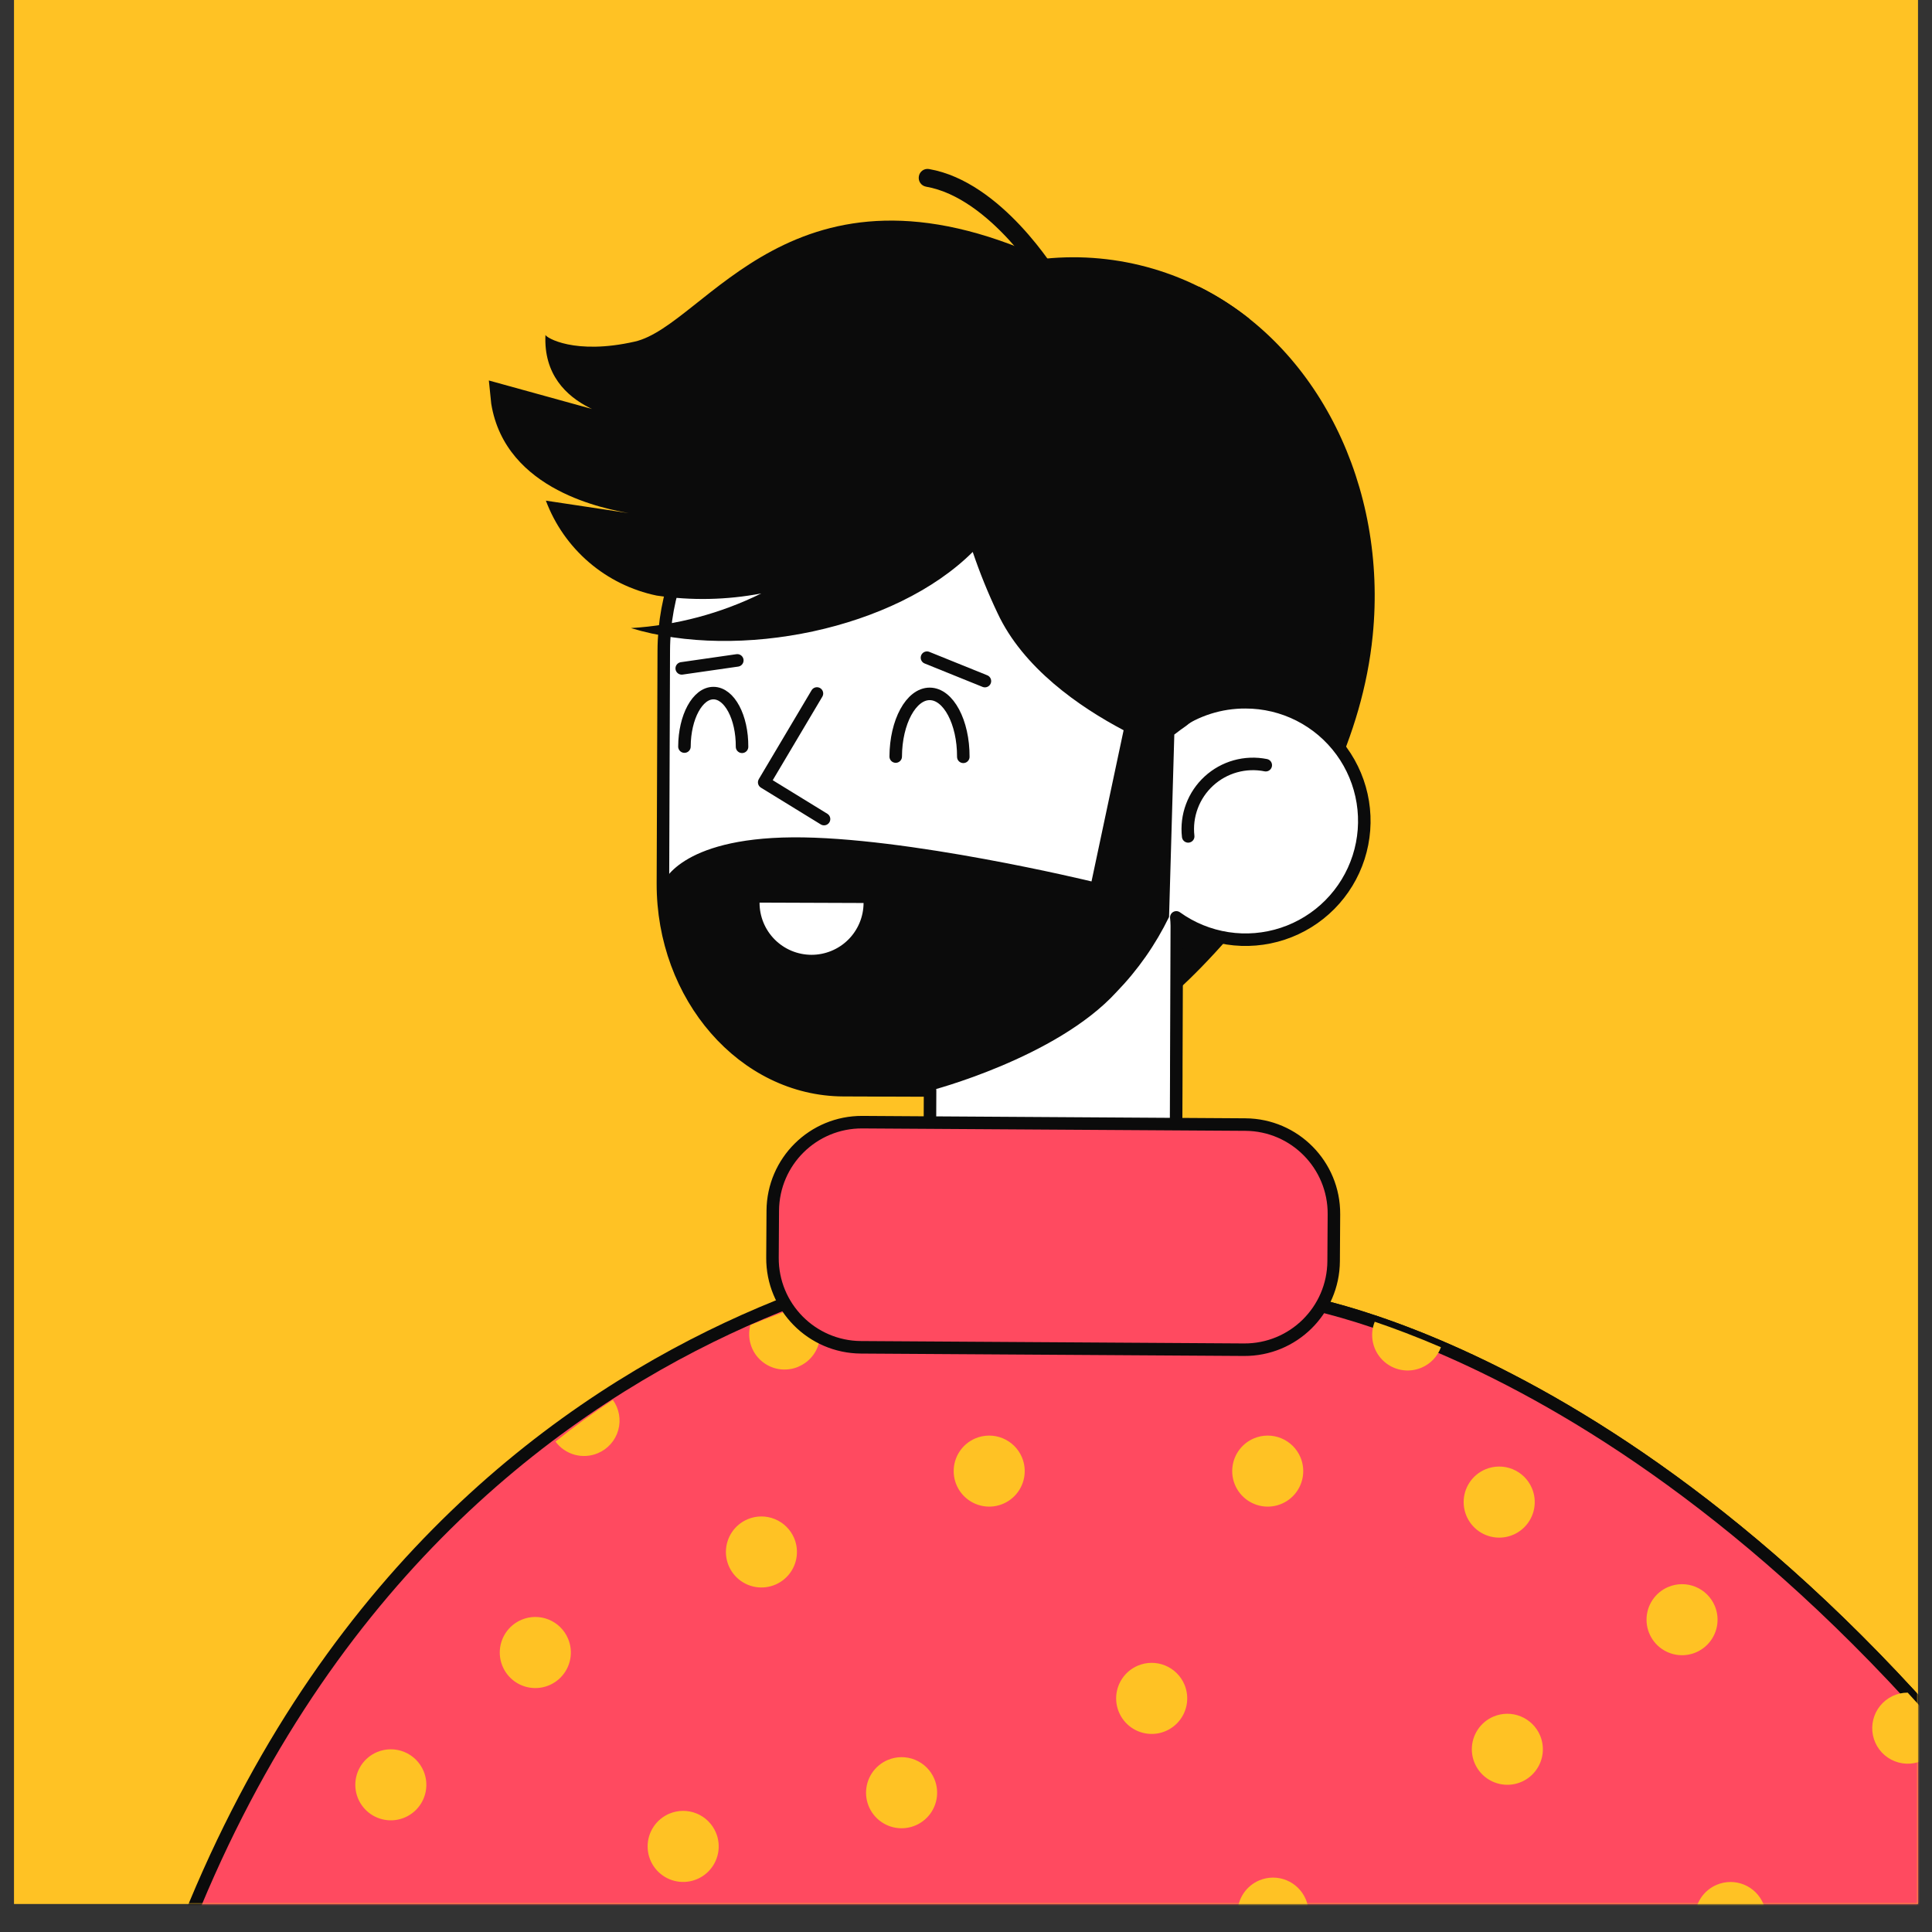 <svg width="552" height="552" viewBox="0 0 552 552" fill="none" xmlns="http://www.w3.org/2000/svg">
<rect x="0" y="0" width="552" height="552" fill="#333333" stroke="none"/>
<rect x="4" width="544" height="544" fill="#FFC224"/>
<mask id="mask0_98451_40836" style="mask-type:alpha" maskUnits="userSpaceOnUse" x="4" y="0" width="544" height="544">
<rect x="4" width="544" height="544" fill="#F1F0EE"/>
</mask>
<g mask="url(#mask0_98451_40836)">
<path d="M302.676 417.988L302.72 418.224L302.7 418.463L248.517 1075.22L248.382 1076.87H246.735H12.806H11.243L11.033 1075.32L12.806 1075.08C11.033 1075.32 11.033 1075.32 11.033 1075.31L11.032 1075.31L11.027 1075.27L11.008 1075.13C10.991 1075 10.966 1074.81 10.934 1074.56C10.902 1074.32 10.863 1074.02 10.817 1073.66C10.77 1073.28 10.715 1072.85 10.654 1072.35C10.412 1070.41 10.067 1067.52 9.65 1063.78C8.816 1056.29 7.695 1045.34 6.546 1031.51C4.249 1003.85 1.841 964.627 1.396 918.393C0.506 825.945 7.461 705.363 38.892 593.019C70.396 480.414 132.968 421.077 187.748 389.924C215.119 374.358 240.519 365.842 259.086 361.215C268.37 358.902 275.95 357.56 281.218 356.796C283.852 356.414 285.909 356.176 287.313 356.034C288.014 355.963 288.553 355.915 288.919 355.885C289.102 355.87 289.241 355.86 289.337 355.853C289.385 355.85 289.421 355.847 289.446 355.845L289.476 355.844L289.484 355.843C289.487 355.843 289.489 355.843 289.6 357.628L289.489 355.843L291.068 355.744L291.358 357.3L302.676 417.988Z" fill="#FF4A60" stroke="#0B0B0B" stroke-width="3.577" stroke-miterlimit="10"/>
<path d="M76.9 542.622C75.048 543.399 73.468 544.708 72.36 546.383C71.252 548.058 70.665 550.024 70.674 552.032C70.683 554.041 71.288 556.001 72.411 557.666C73.535 559.331 75.127 560.625 76.986 561.386C78.844 562.146 80.887 562.338 82.855 561.938C84.823 561.537 86.628 560.562 88.042 559.136C89.456 557.709 90.415 555.896 90.799 553.924C91.182 551.953 90.972 549.912 90.195 548.06C89.68 546.83 88.927 545.713 87.98 544.774C87.032 543.835 85.909 543.091 84.674 542.586C83.439 542.081 82.117 541.825 80.783 541.831C79.449 541.837 78.13 542.106 76.9 542.622Z" fill="#FF4A60"/>
<path d="M80.841 1075.7V574.134C80.841 457.897 182.47 363.663 307.837 363.663C433.203 363.663 534.826 457.897 534.826 574.134V1075.7H80.841Z" fill="#FF4A60"/>
<path d="M307.837 363.663C433.203 363.663 534.826 457.897 534.826 574.134V1075.7H80.841V574.134" stroke="#0B0B0B" stroke-width="3.577" stroke-miterlimit="10"/>
<path d="M107.732 500.593C105.883 501.371 104.305 502.679 103.199 504.353C102.093 506.027 101.507 507.991 101.517 509.998C101.527 512.004 102.131 513.963 103.254 515.626C104.376 517.289 105.967 518.582 107.824 519.342C109.681 520.101 111.722 520.293 113.688 519.893C115.654 519.494 117.458 518.52 118.871 517.095C120.284 515.671 121.243 513.86 121.627 511.89C122.011 509.921 121.803 507.882 121.028 506.031C120.513 504.8 119.761 503.683 118.813 502.743C117.866 501.803 116.743 501.06 115.508 500.555C114.273 500.05 112.951 499.793 111.616 499.8C110.282 499.806 108.962 500.076 107.732 500.593V500.593Z" fill="#FFC224"/>
<path d="M191.253 518.185C189.402 518.963 187.824 520.272 186.717 521.948C185.61 523.623 185.024 525.589 185.034 527.597C185.044 529.605 185.649 531.565 186.773 533.229C187.896 534.893 189.488 536.187 191.347 536.947C193.205 537.707 195.248 537.898 197.215 537.498C199.183 537.097 200.988 536.122 202.401 534.696C203.815 533.27 204.774 531.457 205.158 529.486C205.542 527.515 205.332 525.475 204.556 523.623C204.041 522.391 203.288 521.273 202.34 520.333C201.393 519.393 200.269 518.649 199.033 518.144C197.798 517.638 196.474 517.382 195.139 517.389C193.804 517.396 192.484 517.667 191.253 518.185V518.185Z" fill="#FFC224"/>
<path d="M253.66 502.843C251.809 503.621 250.23 504.93 249.123 506.606C248.016 508.281 247.431 510.247 247.441 512.255C247.451 514.263 248.056 516.223 249.179 517.887C250.303 519.551 251.895 520.845 253.753 521.605C255.612 522.365 257.654 522.556 259.622 522.156C261.59 521.755 263.394 520.78 264.808 519.354C266.222 517.928 267.181 516.115 267.564 514.144C267.948 512.173 267.739 510.133 266.963 508.281C266.449 507.049 265.696 505.93 264.749 504.989C263.801 504.048 262.677 503.304 261.441 502.799C260.205 502.294 258.881 502.037 257.546 502.045C256.211 502.052 254.891 502.324 253.66 502.843V502.843Z" fill="#FFC224"/>
<path d="M213.611 434.065C211.762 434.843 210.186 436.153 209.081 437.827C207.975 439.501 207.391 441.465 207.402 443.471C207.413 445.477 208.018 447.435 209.14 449.098C210.263 450.76 211.853 452.053 213.71 452.812C215.567 453.571 217.607 453.762 219.573 453.363C221.539 452.963 223.342 451.989 224.755 450.565C226.168 449.141 227.127 447.33 227.511 445.361C227.895 443.392 227.687 441.354 226.914 439.503C225.871 437.018 223.883 435.048 221.388 434.029C218.893 433.009 216.096 433.022 213.611 434.065V434.065Z" fill="#FFC224"/>
<path d="M148.999 462.791C147.148 463.572 145.571 464.885 144.466 466.562C143.361 468.24 142.778 470.207 142.792 472.216C142.805 474.225 143.414 476.184 144.541 477.847C145.669 479.51 147.264 480.801 149.125 481.557C150.986 482.313 153.029 482.5 154.997 482.094C156.964 481.689 158.767 480.709 160.178 479.279C161.588 477.849 162.543 476.032 162.921 474.059C163.299 472.086 163.084 470.046 162.302 468.195C161.784 466.966 161.029 465.851 160.08 464.914C159.131 463.977 158.007 463.236 156.771 462.734C155.536 462.232 154.213 461.979 152.879 461.989C151.546 461.998 150.227 462.271 148.999 462.791V462.791Z" fill="#FFC224"/>
<path d="M325.124 475.89C323.272 476.667 321.692 477.976 320.583 479.651C319.475 481.326 318.889 483.292 318.898 485.301C318.907 487.309 319.512 489.269 320.635 490.934C321.759 492.599 323.35 493.894 325.209 494.654C327.068 495.414 329.111 495.606 331.079 495.206C333.047 494.805 334.852 493.83 336.266 492.404C337.68 490.978 338.639 489.164 339.022 487.193C339.406 485.221 339.196 483.18 338.419 481.328C337.904 480.098 337.15 478.981 336.203 478.042C335.256 477.103 334.133 476.36 332.898 475.855C331.663 475.35 330.341 475.093 329.007 475.099C327.673 475.105 326.354 475.374 325.124 475.89V475.89Z" fill="#FFC224"/>
<path d="M278.689 410.96C276.84 411.739 275.264 413.048 274.159 414.723C273.053 416.397 272.469 418.361 272.48 420.367C272.491 422.373 273.096 424.331 274.218 425.993C275.341 427.656 276.931 428.948 278.788 429.707C280.645 430.466 282.686 430.658 284.652 430.258C286.617 429.858 288.42 428.885 289.833 427.461C291.246 426.037 292.205 424.226 292.59 422.257C292.974 420.288 292.766 418.249 291.992 416.398C290.949 413.913 288.961 411.944 286.467 410.924C283.972 409.905 281.174 409.918 278.689 410.96V410.96Z" fill="#FFC224"/>
<path d="M359.79 537.251C357.941 538.03 356.365 539.339 355.26 541.013C354.154 542.687 353.57 544.652 353.581 546.658C353.592 548.664 354.196 550.622 355.319 552.284C356.442 553.946 358.032 555.239 359.889 555.998C361.746 556.757 363.786 556.949 365.752 556.549C367.718 556.149 369.521 555.176 370.934 553.751C372.347 552.327 373.306 550.516 373.69 548.547C374.074 546.578 373.866 544.54 373.093 542.689C372.577 541.458 371.823 540.341 370.875 539.401C369.928 538.461 368.804 537.717 367.568 537.212C366.333 536.707 365.01 536.451 363.675 536.457C362.34 536.464 361.02 536.734 359.79 537.251V537.251Z" fill="#FFC224"/>
<path d="M170.792 415.209C168.696 416.089 166.365 416.239 164.173 415.635C161.981 415.031 160.056 413.708 158.706 411.879C163.958 407.678 169.419 403.704 175.088 399.956C175.984 401.19 176.589 402.611 176.857 404.112C177.125 405.613 177.05 407.156 176.636 408.624C176.223 410.092 175.483 411.447 174.47 412.587C173.458 413.728 172.2 414.625 170.792 415.209Z" fill="#FFC224"/>
<path d="M228.129 390.487C226.386 391.231 224.468 391.471 222.596 391.178C220.723 390.886 218.97 390.072 217.538 388.831C216.105 387.59 215.051 385.971 214.494 384.159C213.938 382.347 213.902 380.415 214.391 378.584C219.482 376.49 224.655 374.506 229.93 372.793C231.428 373.821 232.622 375.234 233.386 376.883C234.15 378.532 234.456 380.356 234.272 382.164C234.087 383.972 233.42 385.696 232.339 387.157C231.258 388.618 229.804 389.761 228.129 390.466V390.487Z" fill="#FFC224"/>
<path d="M368.757 371.339C368.757 371.339 481.67 386.45 592.395 542.113C714.247 713.41 693.895 883.715 624.506 921.087C555.117 958.46 387.273 920.408 289.586 803.824L357.038 662.537L570.248 699.373" stroke="#0B0B0B" stroke-width="3.577" stroke-linecap="round" stroke-linejoin="round"/>
<path d="M357.051 662.537L498.44 686.968L497.406 686.784L459.517 583.462L368.757 371.339C368.757 371.339 481.67 386.45 592.395 542.113C714.247 713.41 693.895 883.715 624.506 921.087C555.117 958.46 387.273 920.408 289.586 803.824L357.051 662.537Z" fill="#FF4A60"/>
<path d="M368.757 371.339C368.757 371.339 481.67 386.45 592.395 542.113C714.247 713.41 693.895 883.715 624.506 921.087C555.117 958.46 387.273 920.408 289.586 803.824L357.038 662.537L570.248 699.373" stroke="#0B0B0B" stroke-width="3.577" stroke-linecap="round" stroke-linejoin="round"/>
<path d="M490.513 538.503C488.661 539.28 487.081 540.589 485.973 542.264C484.865 543.939 484.279 545.905 484.288 547.914C484.297 549.922 484.902 551.883 486.025 553.547C487.148 555.212 488.74 556.507 490.599 557.267C492.458 558.027 494.5 558.219 496.468 557.819C498.437 557.418 500.241 556.443 501.655 555.017C503.069 553.591 504.029 551.777 504.412 549.806C504.795 547.834 504.586 545.793 503.809 543.941C503.293 542.711 502.54 541.594 501.593 540.655C500.645 539.716 499.522 538.973 498.288 538.468C497.053 537.963 495.731 537.706 494.397 537.712C493.063 537.718 491.743 537.987 490.513 538.503V538.503Z" fill="#FFC224"/>
<path d="M476.645 453.418C474.796 454.197 473.22 455.506 472.114 457.18C471.009 458.854 470.425 460.819 470.436 462.825C470.446 464.831 471.051 466.789 472.174 468.451C473.297 470.113 474.887 471.406 476.744 472.165C478.601 472.924 480.641 473.116 482.607 472.716C484.573 472.316 486.376 471.343 487.789 469.918C489.202 468.494 490.161 466.683 490.545 464.714C490.929 462.745 490.721 460.707 489.948 458.856C489.433 457.624 488.681 456.505 487.733 455.564C486.786 454.624 485.661 453.879 484.425 453.374C483.189 452.869 481.866 452.613 480.531 452.62C479.196 452.628 477.875 452.899 476.645 453.418V453.418Z" fill="#FFC224"/>
<path d="M426.732 490.438C424.883 491.217 423.307 492.526 422.202 494.2C421.096 495.874 420.512 497.838 420.523 499.844C420.534 501.851 421.139 503.808 422.261 505.471C423.384 507.133 424.974 508.426 426.831 509.185C428.688 509.944 430.729 510.136 432.694 509.736C434.66 509.336 436.464 508.362 437.876 506.938C439.289 505.514 440.248 503.703 440.633 501.734C441.017 499.765 440.809 497.727 440.035 495.876C438.992 493.391 437.004 491.422 434.51 490.402C432.015 489.382 429.217 489.395 426.732 490.438Z" fill="#FFC224"/>
<path d="M424.394 419.811C422.543 420.592 420.966 421.904 419.861 423.582C418.756 425.26 418.173 427.227 418.187 429.236C418.2 431.245 418.809 433.204 419.937 434.867C421.064 436.53 422.659 437.821 424.52 438.577C426.381 439.333 428.424 439.52 430.392 439.114C432.359 438.709 434.162 437.729 435.573 436.299C436.983 434.869 437.938 433.052 438.316 431.079C438.694 429.106 438.479 427.066 437.697 425.215C436.649 422.735 434.659 420.773 432.164 419.759C429.67 418.746 426.875 418.765 424.394 419.811V419.811Z" fill="#FFC224"/>
<path d="M358.267 410.961C356.418 411.74 354.842 413.049 353.737 414.723C352.632 416.397 352.048 418.362 352.058 420.368C352.069 422.374 352.674 424.332 353.796 425.994C354.919 427.656 356.509 428.949 358.366 429.708C360.223 430.467 362.264 430.659 364.23 430.259C366.195 429.859 367.999 428.886 369.411 427.461C370.824 426.037 371.783 424.226 372.168 422.257C372.552 420.288 372.344 418.25 371.57 416.399C371.054 415.168 370.301 414.051 369.353 413.111C368.405 412.171 367.281 411.427 366.046 410.922C364.81 410.417 363.487 410.161 362.153 410.167C360.818 410.174 359.498 410.444 358.267 410.961V410.961Z" fill="#FFC224"/>
<path d="M406.143 390.766C404.297 391.548 402.262 391.765 400.293 391.391C398.324 391.016 396.51 390.067 395.08 388.663C393.65 387.259 392.668 385.462 392.259 383.5C391.849 381.538 392.03 379.499 392.779 377.64C398.278 379.496 404.64 381.895 411.696 384.92C411.222 386.224 410.484 387.416 409.529 388.422C408.573 389.428 407.42 390.226 406.143 390.766Z" fill="#FFC224"/>
<path d="M549.033 503.116C547.648 503.702 546.15 503.972 544.648 503.909C543.146 503.845 541.676 503.449 540.346 502.749C539.015 502.048 537.857 501.061 536.954 499.858C536.052 498.655 535.428 497.267 535.127 495.794C534.826 494.321 534.856 492.799 535.215 491.339C535.574 489.879 536.252 488.517 537.202 487.351C538.151 486.185 539.348 485.244 540.705 484.596C542.062 483.949 543.546 483.611 545.05 483.607C548.398 487.232 551.761 490.976 555.137 494.837C554.952 496.636 554.289 498.353 553.215 499.81C552.141 501.266 550.697 502.407 549.033 503.116V503.116Z" fill="#FFC224"/>
<path d="M342.586 81.913C376.485 98.771 396.449 138.904 392.207 181.551C386.368 240.391 335.109 284.126 335.109 284.126L331.519 186.242L325.891 183.244L342.586 81.913Z" fill="#0B0B0B"/>
<path d="M355.841 200.647C348.719 200.613 341.766 202.812 335.958 206.935L336.033 186.481C336.156 154.057 312.921 127.445 284.474 127.343L241.65 127.186C213.168 127.077 189.771 153.52 189.649 185.944L189.404 252.342C189.282 284.766 212.515 311.378 240.963 311.48L265.733 311.569L265.597 347.344C265.592 354.41 268.384 361.192 273.362 366.206C278.341 371.221 285.102 374.061 292.169 374.106L309.163 374.174C316.23 374.179 323.012 371.388 328.027 366.409C333.043 361.431 335.884 354.669 335.931 347.602L336.081 307.184V304.928L336.23 264.51C336.23 263.694 336.162 262.899 336.088 262.11C340.43 265.231 345.448 267.281 350.733 268.093C356.019 268.905 361.421 268.456 366.5 266.782C371.579 265.108 376.19 262.258 379.957 258.463C383.724 254.668 386.54 250.036 388.177 244.945C389.813 239.854 390.222 234.449 389.371 229.169C388.52 223.89 386.434 218.887 383.281 214.568C380.128 210.249 375.999 206.736 371.23 204.317C366.461 201.898 361.188 200.64 355.841 200.647Z" fill="white" stroke="#0B0B0B" stroke-width="3.577" stroke-linecap="round" stroke-linejoin="round"/>
<path d="M339.479 238.97C339.15 236.056 339.513 233.105 340.54 230.358C341.567 227.611 343.229 225.145 345.39 223.162C347.551 221.179 350.149 219.734 352.974 218.946C355.799 218.158 358.77 218.048 361.646 218.625" stroke="#0B0B0B" stroke-width="3.577" stroke-linecap="round" stroke-linejoin="round"/>
<path d="M356.181 106.827C354.726 105.352 353.183 104.006 351.661 102.633L356.942 91.077C340.459 77.945 319.491 71.787 298.524 73.92C226.579 40.932 201.816 92.953 181.349 97.603C164.185 101.491 155.981 96.454 155.845 95.679C154.757 118.322 181.852 120.361 181.852 120.361L139.673 108.71L140.353 115.344C144.432 140.495 173.606 145.471 179.677 146.613L155.967 143.044C158.523 149.866 162.765 155.93 168.296 160.672C173.828 165.413 180.47 168.677 187.603 170.159C197.535 171.644 207.647 171.439 217.512 169.554C205.878 175.295 193.217 178.659 180.268 179.452C211.068 188.832 255.72 179.819 277.921 157.699C279.939 163.654 282.304 169.485 285.004 175.162C292.318 190.871 308.401 201.972 321.031 208.64L311.861 251.838C311.861 251.838 258.949 238.998 226.437 239.242C193.924 239.487 189.404 252.402 189.404 252.402C189.404 252.402 189.682 296.912 223.262 307.897C251.744 317.217 265.733 311.636 265.733 311.636C265.733 311.636 301.692 302.35 318.965 283.467C325.088 277.15 330.167 269.899 334.014 261.987L335.517 209.87C336.781 208.892 337.705 208.219 338.861 207.416C343.574 203.516 349.375 201.164 355.474 200.68C363.404 200.799 371.08 203.495 377.342 208.361C386.892 189.933 388.061 139.217 356.181 106.827Z" fill="#0B0B0B"/>
<path d="M255.918 216.157C255.959 206.253 260.31 198.239 265.639 198.252C270.968 198.266 275.271 206.321 275.23 216.232" stroke="#0B0B0B" stroke-width="3.577" stroke-linecap="round" stroke-linejoin="round"/>
<path d="M195.555 213.309C195.589 204.853 199.301 198.008 203.855 198.029C208.409 198.049 212.073 204.914 212.012 213.371" stroke="#0B0B0B" stroke-width="3.577" stroke-linecap="round" stroke-linejoin="round"/>
<path d="M235.438 234.021L218.342 223.519L233.412 198.137" stroke="#0B0B0B" stroke-width="3.577" stroke-linecap="round" stroke-linejoin="round"/>
<path d="M281.402 194.596L264.85 187.907" stroke="#0B0B0B" stroke-width="3.577" stroke-linecap="round" stroke-linejoin="round"/>
<path d="M210.66 188.682L194.781 190.966" stroke="#0B0B0B" stroke-width="3.577" stroke-linecap="round" stroke-linejoin="round"/>
<path d="M217.015 257.889C217.007 259.84 217.385 261.774 218.125 263.579C218.865 265.385 219.953 267.027 221.328 268.412C222.703 269.797 224.337 270.897 226.137 271.651C227.937 272.404 229.868 272.795 231.819 272.803C233.771 272.81 235.704 272.432 237.51 271.692C239.316 270.952 240.958 269.864 242.343 268.489C243.727 267.114 244.828 265.48 245.581 263.68C246.335 261.88 246.726 259.949 246.733 257.998L217.015 257.889Z" fill="white"/>
<path d="M300.374 82.655C300.825 82.656 301.268 82.537 301.658 82.311C302.048 82.085 302.371 81.76 302.595 81.368C302.818 80.976 302.933 80.532 302.929 80.081C302.924 79.63 302.8 79.188 302.569 78.801C301.89 77.7 286.255 51.91 265.475 48.307C265.145 48.243 264.805 48.246 264.476 48.316C264.148 48.387 263.837 48.523 263.562 48.716C263.287 48.91 263.054 49.157 262.877 49.443C262.7 49.729 262.582 50.048 262.532 50.38C262.413 51.042 262.56 51.724 262.943 52.276C263.325 52.829 263.91 53.208 264.571 53.331C283.04 56.532 298.008 81.2 298.157 81.418C298.386 81.8 298.711 82.116 299.1 82.333C299.489 82.55 299.928 82.661 300.374 82.655V82.655Z" fill="#0B0B0B"/>
<path d="M355.429 385.63L245.998 384.944C231.943 384.856 220.62 373.39 220.709 359.335L220.793 345.91C220.881 331.855 232.346 320.532 246.401 320.62L355.832 321.306C369.888 321.394 381.21 332.86 381.122 346.915L381.038 360.34C380.95 374.395 369.485 385.718 355.429 385.63Z" fill="#FF4A60" stroke="#0B0B0B" stroke-width="3.577" stroke-miterlimit="10"/>
</g>
</svg>
